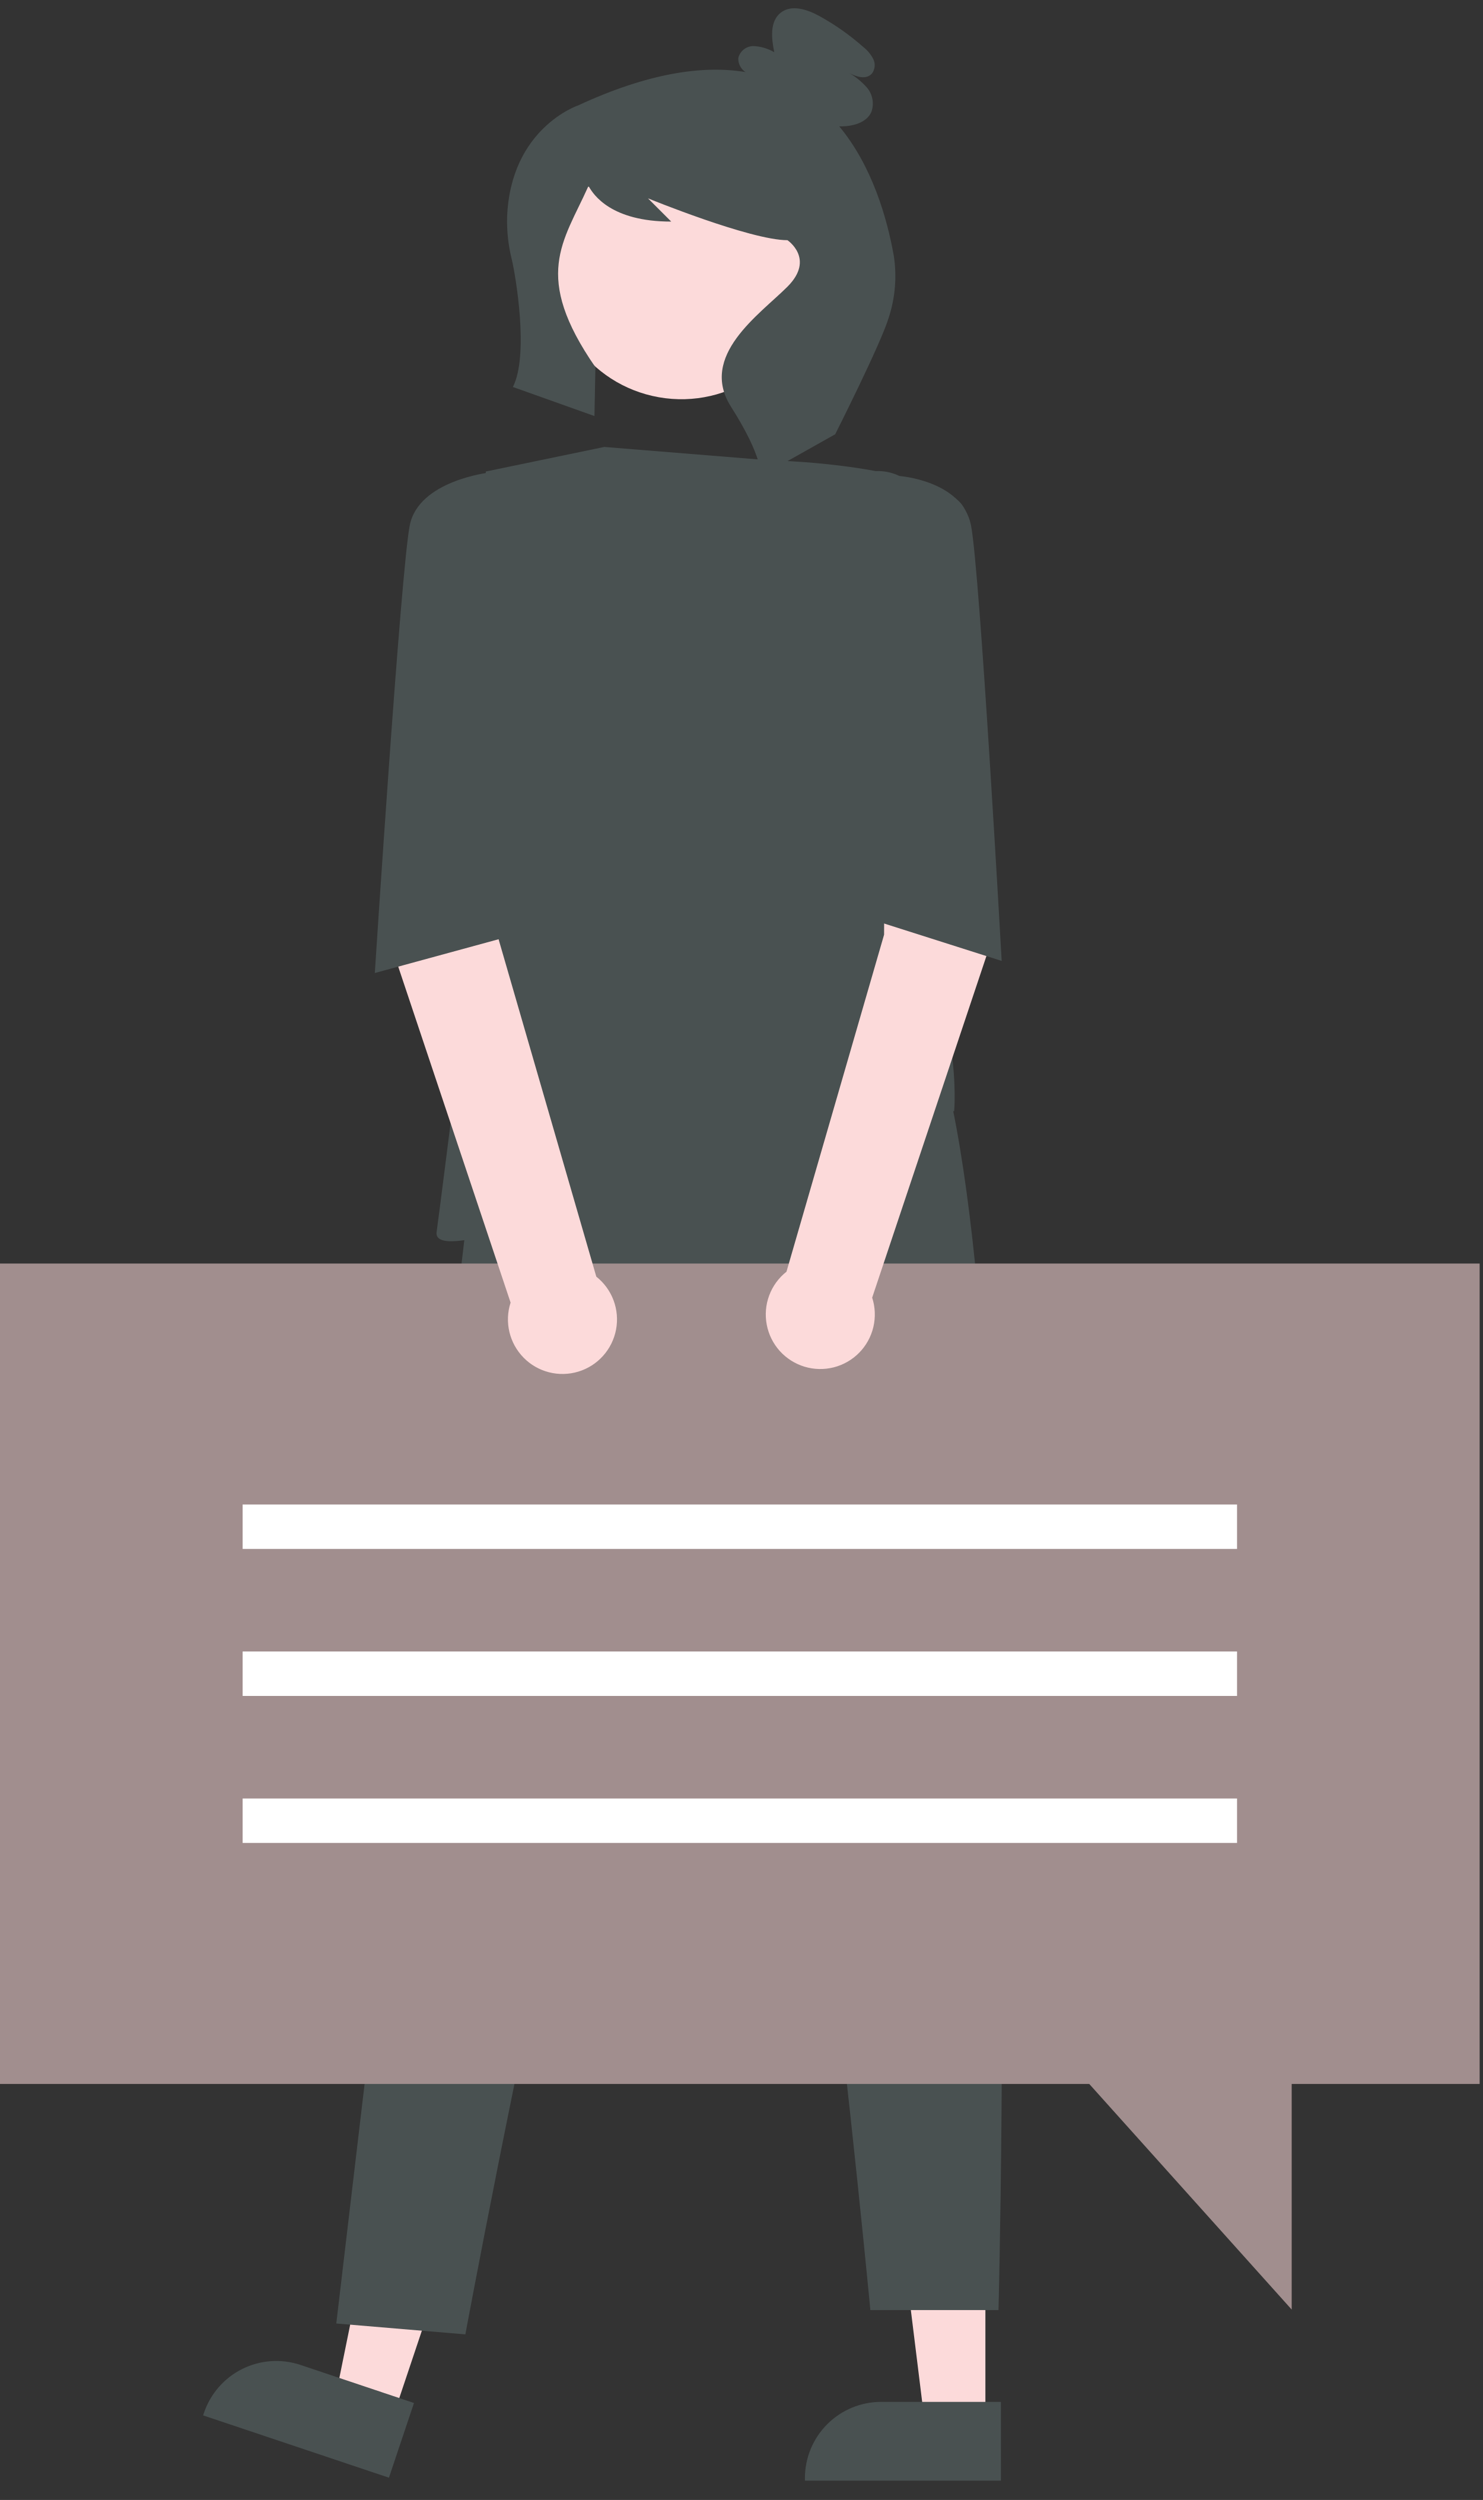 <svg width="54" height="91" viewBox="0 0 54 91" fill="none" xmlns="http://www.w3.org/2000/svg">
<rect x="0" y="0" width="54" height="91" fill="#333333" stroke="none"/>
<path d="M35.881 88.151H33.668L32.614 79.614H35.881L35.881 88.151Z" fill="#FCDADA"/>
<path d="M36.445 90.297L29.309 90.297V90.206C29.309 89.47 29.601 88.763 30.122 88.242C30.643 87.721 31.35 87.429 32.086 87.429L36.445 87.429L36.445 90.297Z" fill="#495151"/>
<path d="M14.309 87.976L12.211 87.273L13.926 78.844L17.023 79.882L14.309 87.976Z" fill="#FCDADA"/>
<path d="M14.162 90.189L7.396 87.921L7.425 87.835C7.659 87.137 8.161 86.56 8.82 86.232C9.48 85.903 10.243 85.85 10.941 86.084L15.074 87.47L14.162 90.189Z" fill="#495151"/>
<path d="M17.038 44.031L12.245 84.576L16.945 84.972C16.945 84.972 24.34 45.109 26.619 49.831C28.899 54.553 31.692 84.087 31.692 84.087H36.358C36.358 84.087 37.554 38.006 32.669 35.727L17.038 44.031Z" fill="#495151"/>
<path d="M0 45.993H53.878V75.856H47.034V84.069L39.662 75.856H0V45.993Z" fill="#A18E8E"/>
<path d="M45.044 65.466H8.834V67.083H45.044V65.466Z" fill="white"/>
<path d="M45.044 60.115H8.834V61.733H45.044V60.115Z" fill="white"/>
<path d="M45.044 54.765H8.834V56.382H45.044V54.765Z" fill="white"/>
<path d="M22.004 16.269L28.029 16.757C28.029 16.757 32.832 16.838 34.786 18.141C36.74 19.444 32.913 27.504 32.913 27.504C32.913 27.504 31.919 30.699 32.669 32.144C35.105 36.833 34.743 40.444 34.743 40.444C34.743 40.444 29.738 41.589 21.108 43.868C21.108 43.868 15.735 45.985 15.898 44.845C16.061 43.705 17.689 30.679 17.689 30.679V17.164L22.004 16.269Z" fill="#495151"/>
<path d="M35.376 26.858L32.216 27.627L32.192 34.022L28.638 46.29C28.353 46.515 28.136 46.813 28.009 47.153C27.882 47.493 27.851 47.861 27.919 48.218C27.986 48.574 28.15 48.905 28.392 49.175C28.635 49.444 28.947 49.643 29.294 49.748C29.641 49.853 30.01 49.861 30.362 49.771C30.713 49.681 31.033 49.497 31.287 49.238C31.541 48.979 31.719 48.655 31.802 48.302C31.885 47.949 31.87 47.58 31.758 47.235L36.007 34.535L35.376 26.858Z" fill="#FCDADA"/>
<path d="M14.343 26.724L18.135 27.807L18.159 34.203L21.713 46.47C21.997 46.695 22.215 46.994 22.342 47.334C22.468 47.673 22.5 48.041 22.432 48.398C22.364 48.754 22.201 49.085 21.958 49.355C21.716 49.625 21.404 49.823 21.057 49.928C20.71 50.033 20.34 50.041 19.989 49.951C19.637 49.861 19.317 49.677 19.064 49.418C18.81 49.159 18.631 48.835 18.548 48.482C18.465 48.129 18.48 47.76 18.592 47.415L14.343 34.715V26.724Z" fill="#FCDADA"/>
<path d="M29.46 10.629C29.913 8.06 28.198 5.612 25.629 5.159C23.061 4.707 20.612 6.422 20.16 8.99C19.707 11.559 21.422 14.007 23.991 14.46C26.559 14.912 29.008 13.197 29.46 10.629Z" fill="#FCDADA"/>
<path d="M32.543 9.297C32.302 7.953 31.762 6.045 30.559 4.599C30.597 4.599 30.635 4.601 30.673 4.6C31.086 4.588 31.556 4.457 31.727 4.08C31.782 3.93 31.796 3.767 31.767 3.609C31.738 3.451 31.668 3.303 31.562 3.182C31.349 2.942 31.094 2.743 30.81 2.594C31.1 2.77 31.51 2.934 31.742 2.685C31.801 2.611 31.838 2.52 31.848 2.425C31.858 2.33 31.841 2.234 31.798 2.149C31.71 1.979 31.587 1.83 31.436 1.712C30.949 1.281 30.415 0.904 29.845 0.589C29.404 0.346 28.824 0.15 28.428 0.462C28.024 0.779 28.089 1.398 28.193 1.901C27.967 1.769 27.713 1.692 27.451 1.677C27.321 1.674 27.193 1.715 27.089 1.795C26.986 1.874 26.913 1.987 26.883 2.114C26.879 2.214 26.901 2.314 26.947 2.403C26.993 2.492 27.061 2.568 27.145 2.623C25.589 2.367 23.599 2.658 21.056 3.835C21.056 3.835 18.59 4.657 18.465 7.903C18.452 8.422 18.509 8.94 18.636 9.444C18.775 10.033 19.269 12.92 18.676 14.086L21.646 15.145L21.68 13.366C19.372 10.034 20.512 8.811 21.411 6.807C21.412 6.804 21.415 6.8 21.418 6.798C21.421 6.796 21.425 6.794 21.429 6.794C21.433 6.794 21.437 6.795 21.44 6.796C21.444 6.798 21.447 6.801 21.449 6.804C21.615 7.089 22.251 8.066 24.441 8.066L23.595 7.22C23.595 7.22 27.319 8.743 28.673 8.743C28.673 8.743 29.689 9.42 28.673 10.436C27.657 11.452 25.435 12.947 26.62 14.809C27.805 16.67 27.702 17.331 27.702 17.331L30.411 15.808C30.411 15.808 32.065 12.535 32.358 11.571C32.599 10.838 32.663 10.059 32.543 9.297Z" fill="#495151"/>
<path d="M19.643 17.49L18.257 17.421L17.818 17.201C17.818 17.201 15.246 17.49 14.921 19.119C14.595 20.747 13.648 35.418 13.648 35.418L18.476 34.101L19.643 17.49Z" fill="#495151"/>
<path d="M30.634 17.49L31.417 17.234C31.857 17.091 32.335 17.124 32.751 17.327C32.751 17.327 35.03 17.49 35.356 19.118C35.681 20.746 36.474 34.978 36.474 34.978L31.645 33.442L30.634 17.49Z" fill="#495151"/>
</svg>
